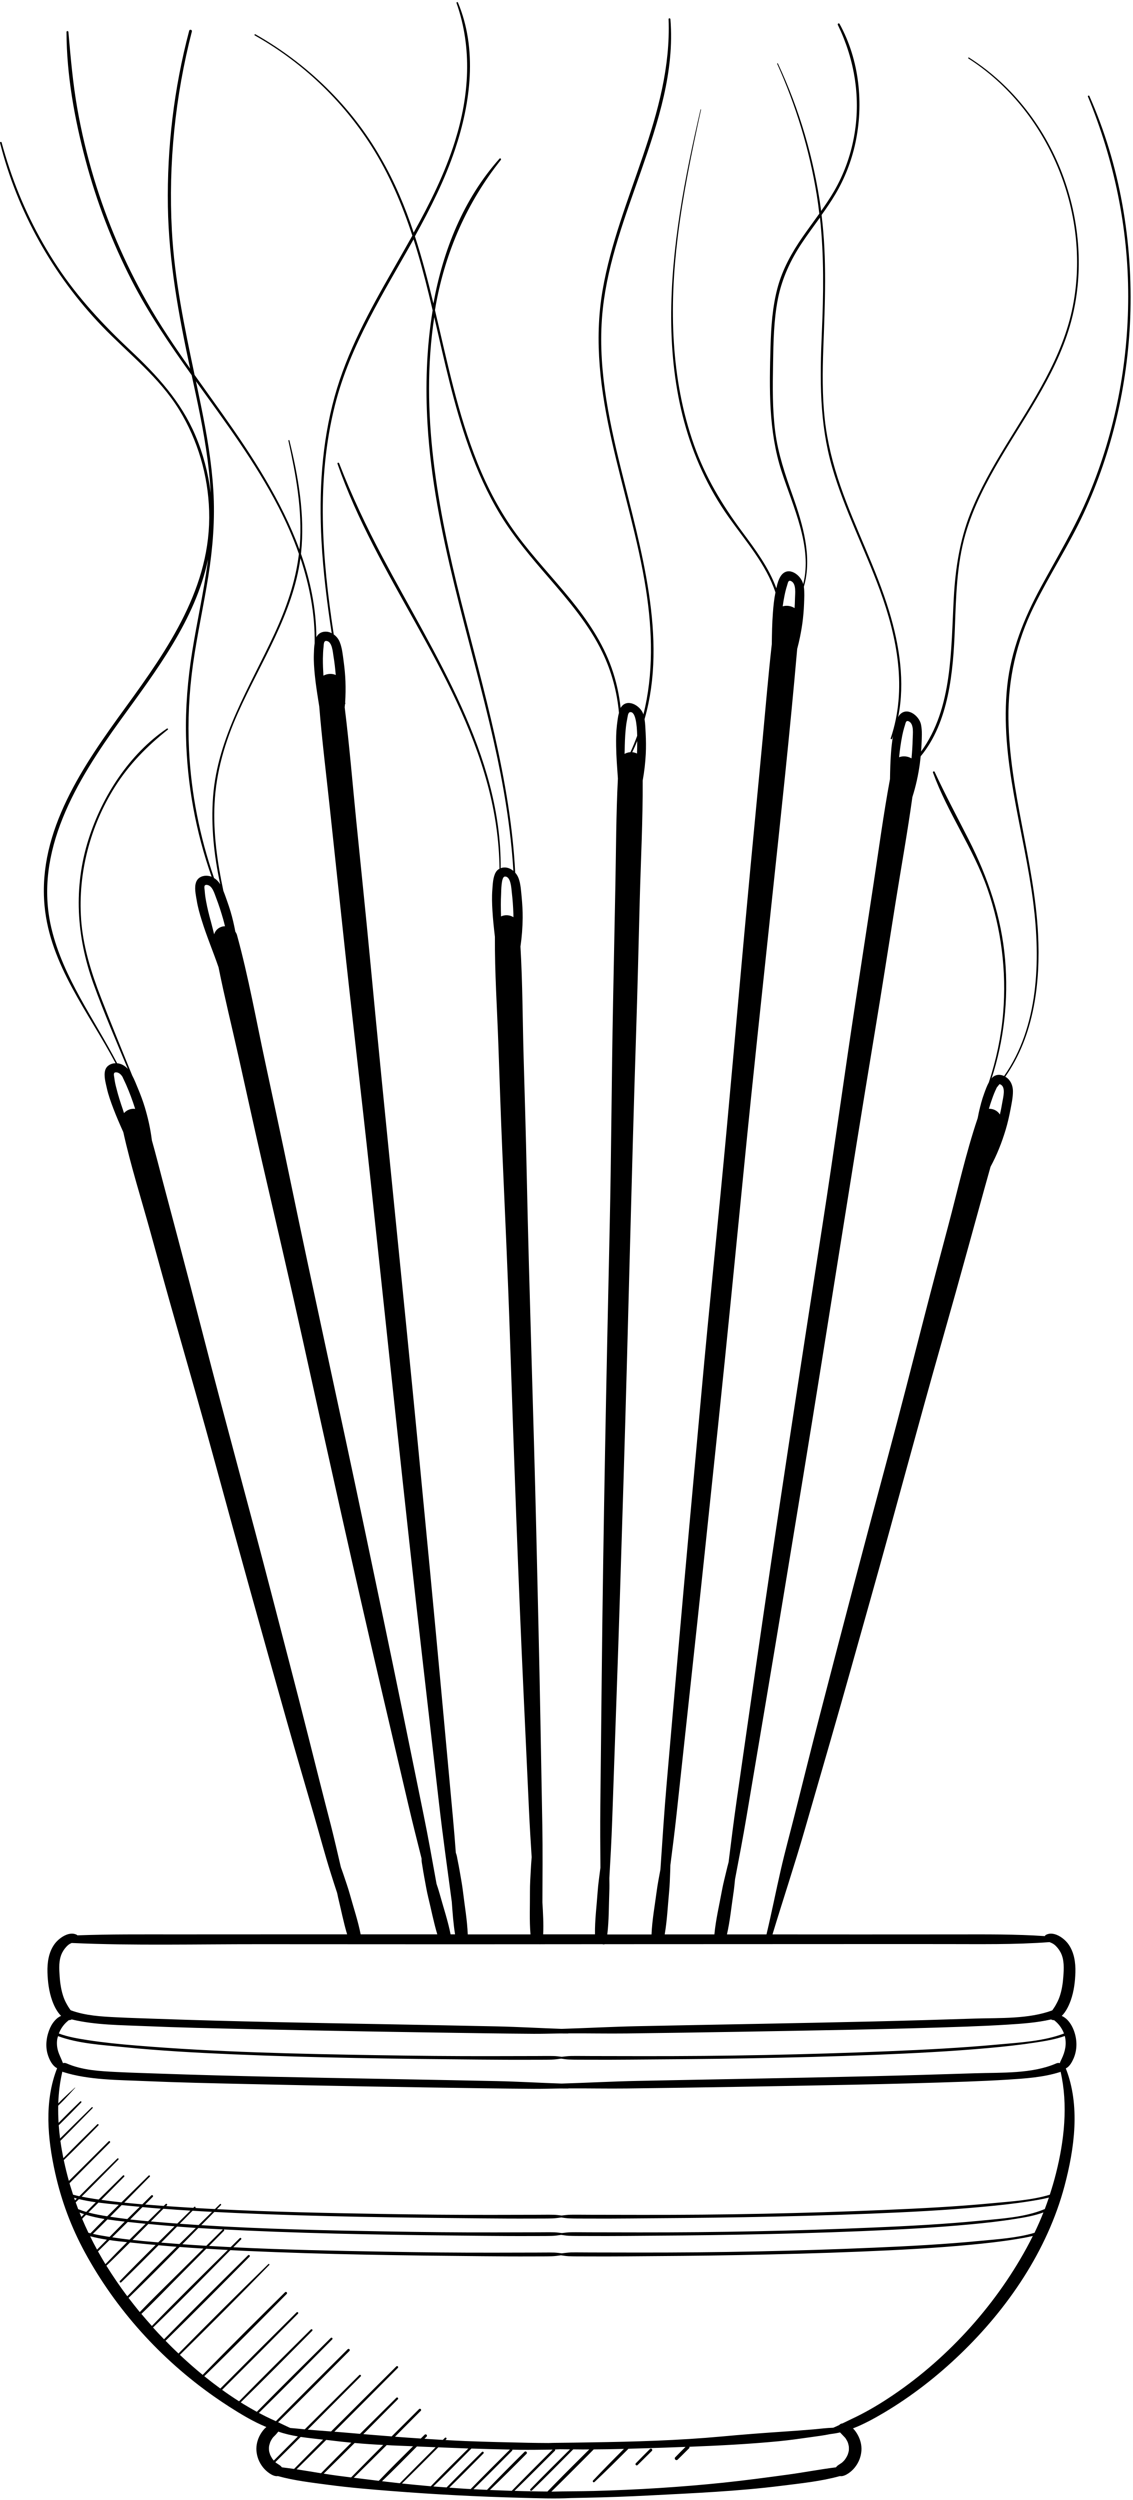 <?xml version="1.0" encoding="UTF-8"?>
<!DOCTYPE svg PUBLIC '-//W3C//DTD SVG 1.0//EN'
          'http://www.w3.org/TR/2001/REC-SVG-20010904/DTD/svg10.dtd'>
<svg height="494" preserveAspectRatio="xMidYMid meet" version="1.0" viewBox="-0.0 -0.1 224.4 494.3" width="224" xmlns="http://www.w3.org/2000/svg" xmlns:xlink="http://www.w3.org/1999/xlink" zoomAndPan="magnify"
><g id="change1_1"
  ><path d="M215.75,18.6c-0.07-0.16-0.35-0.04-0.28,0.12c5.19,12.59,7.99,25.95,7.98,39.59c-0.01,13.42-2.61,26.83-7.78,39.21 c-2.67,6.4-6.25,12.27-9.54,18.35c-3.33,6.15-5.89,12.51-6.64,19.51c-1.55,14.56,3.36,28.64,5.16,42.92 c1.46,11.53,1.05,24.57-5.78,34.3c-0.77-0.37-1.68-0.35-2.33,0.3c-0.05,0.05-0.1,0.13-0.15,0.19c2.47-7.56,3.36-15.63,2.68-23.54 c-0.72-8.41-3.39-16.23-7.2-23.72c-2.28-4.48-4.64-8.89-6.76-13.45c-0.09-0.18-0.4-0.05-0.33,0.14c2.89,7.98,7.97,14.97,10.78,23 c2.75,7.84,3.8,16.27,3.13,24.54c-0.38,4.7-1.37,9.31-2.84,13.79c-0.39,0.7-0.67,1.5-0.92,2.19c-0.46,1.23-0.78,2.51-1.07,3.79 c-0.08,0.36-0.15,0.73-0.22,1.1c-2.35,6.96-3.95,14.22-5.84,21.32c-1.58,5.94-3.16,11.88-4.69,17.83 c-2.39,9.32-4.77,18.64-7.27,27.93c-4.59,17.06-9.07,34.13-13.5,51.23c-1.67,6.46-3.28,12.95-4.91,19.42 c-0.93,3.7-1.95,7.4-2.8,11.12c-0.97,4.24-1.81,8.49-2.82,12.72c-2.61,0-5.22,0-7.83,0c0.61-2.66,0.87-5.44,1.28-8.13 c0.14-0.92,0.23-1.85,0.32-2.78c0.79-4.13,1.58-8.27,2.28-12.42c1.29-7.65,2.58-15.3,3.87-22.95c2.5-14.81,4.92-29.63,7.36-44.45 c4.79-29.19,9.29-58.42,14.13-87.6c1.42-8.56,2.76-17.14,4.12-25.71c1.12-7.02,2.39-14.05,3.37-21.1c0.68-2.12,1.15-4.29,1.46-6.49 c0.07-0.52,0.12-1.04,0.18-1.56c5.62-6.79,6.45-16.86,6.77-25.32c0.24-6.27,0.35-12.6,2.1-18.67c1.54-5.33,4.13-10.28,6.94-15.04 c5.31-8.98,11.71-17.68,14.23-27.98c2.21-9.02,1.46-18.67-1.67-27.38c-3.5-9.74-10.03-18.35-18.8-23.92 c-0.12-0.07-0.23,0.11-0.11,0.19c15.88,10.18,24.29,30.51,20.69,48.97c-1.98,10.18-7.9,18.83-13.22,27.52 c-2.67,4.37-5.23,8.83-7.11,13.6c-2.09,5.33-2.94,10.89-3.26,16.59c-0.58,10.37-0.22,21.95-6.48,30.5c0.04-0.5,0.07-0.99,0.09-1.49 c0.05-1.25,0.15-2.6-0.1-3.84c-0.36-1.79-2.87-3.72-4.34-1.81c-0.08,0.1-0.13,0.23-0.2,0.35c1.42-6.92,0.26-14.26-1.77-20.95 c-2.58-8.5-6.74-16.42-9.65-24.8c-1.49-4.3-2.61-8.72-3.11-13.25c-0.51-4.7-0.45-9.44-0.28-14.16c0.32-8.8,0.73-17.5-0.35-26.25 c0.96-1.34,1.89-2.69,2.73-4.11c1.85-3.12,3.18-6.52,3.95-10.06c1.71-7.86,0.8-16.58-3.12-23.67c-0.12-0.22-0.45-0.03-0.34,0.2 c3.38,6.96,4.62,14.7,3.17,22.34c-0.7,3.71-2.01,7.3-3.9,10.56c-0.79,1.36-1.67,2.66-2.58,3.95c-0.02-0.12-0.03-0.24-0.04-0.37 c-1.38-9.98-4.25-19.72-8.52-28.84c-0.05-0.1-0.19-0.01-0.14,0.08c3.72,8.25,6.38,16.97,7.83,25.91c0.2,1.25,0.37,2.49,0.51,3.74 c-1.11,1.55-2.24,3.08-3.33,4.64c-2.12,3.07-3.92,6.3-4.91,9.92c-1.04,3.82-1.31,7.81-1.42,11.75c-0.24,8.31-0.41,16.69,2.18,24.69 c2.27,7.01,6.17,14.95,4.29,22.34c-0.4-1.77-2.87-3.65-4.33-1.77c-0.53,0.69-0.79,1.67-0.99,2.59c-1.48-4.08-4.16-7.68-6.76-11.18 c-3.97-5.34-7.31-10.88-9.54-17.18c-4.65-13.12-4.92-27.32-3.25-41.01c1.04-8.54,2.8-16.98,4.64-25.38 c0.01-0.06-0.08-0.09-0.1-0.03c-6.14,26.46-11.24,57,5.63,80.77c3.35,4.72,7.38,9.3,9.21,14.83c0,0.01,0,0.02-0.01,0.03 c-0.27,1.31-0.4,2.66-0.5,3.99c-0.16,2.08-0.19,4.15-0.22,6.23c-0.71,6.31-1.23,12.64-1.83,18.96c-0.8,8.42-1.6,16.84-2.4,25.26 c-1.63,17.24-3.11,34.49-4.7,51.73c-1.61,17.47-3.44,34.92-5.02,52.39c-1.56,17.21-3.15,34.43-4.65,51.65 c-0.74,8.47-1.47,16.93-2.21,25.4c-0.5,5.72-0.86,11.45-1.25,17.18c0,0.03-0.01,0.05-0.02,0.08c-0.25,1.37-0.53,2.74-0.71,4.12 c-0.37,2.84-0.91,5.74-1.03,8.61c-2.92,0-5.84,0-8.76,0c0.34-2.78,0.29-5.65,0.4-8.45c0.04-0.9,0.02-1.8,0.01-2.71 c0.22-3.8,0.43-7.6,0.56-11.4c0.27-7.75,0.55-15.51,0.82-23.26c0.53-14.84,0.98-29.67,1.44-44.51c0.91-29.49,1.53-58.98,2.49-88.47 c0.28-8.66,0.48-17.32,0.71-25.98c0.21-7.86,0.62-15.75,0.58-23.62c0.32-1.74,0.52-3.49,0.61-5.25c0.07-1.36,0.05-2.73-0.02-4.1 c-0.05-0.89-0.07-1.87-0.22-2.8c4.63-16.11-0.79-33.83-4.69-49.62c-2.55-10.3-4.73-20.91-3.58-31.57 c1.03-9.47,4.48-18.45,7.6-27.38c3.36-9.61,6.64-19.67,5.79-29.99c-0.02-0.23-0.37-0.23-0.36,0c0.72,18.92-9.91,35.37-13.06,53.58 c-3.53,20.41,5.52,39.57,8.59,59.38c1.27,8.2,1.5,16.67-0.52,24.67c-0.01-0.04-0.02-0.09-0.04-0.13c-0.62-1.7-3.3-3.2-4.47-1.16 c-0.29-2.7-0.88-5.36-1.79-7.93c-1.78-5.03-4.78-9.44-8.13-13.56c-3.53-4.34-7.41-8.39-10.72-12.9c-3.19-4.35-5.71-9.13-7.72-14.13 c-3.9-9.7-5.99-20.02-8.41-30.22c0.07-0.38,0.12-0.77,0.19-1.15c1.94-10.53,6.18-20.19,12.85-28.58c0.14-0.18-0.1-0.44-0.26-0.26 c-7.17,8.06-11.17,18.13-13.09,28.67c-1.08-4.49-2.24-8.94-3.66-13.3c3.07-5.54,5.93-11.18,7.95-17.21 c3.1-9.24,4.46-19.85,0.56-29.08c-0.07-0.15-0.33-0.04-0.27,0.12c3.16,8.99,2.51,18.36-0.31,27.36 c-1.99,6.36-4.96,12.28-8.18,18.08c-1.7-5.11-3.79-10.08-6.54-14.81C69.55,20.64,60.83,12.2,50.59,6.4 c-0.14-0.08-0.27,0.14-0.13,0.22c9.35,5.25,17.32,12.81,23.08,21.85c3.54,5.55,6.09,11.57,8.13,17.78 c-1.28,2.29-2.58,4.56-3.88,6.83c-4.58,7.99-9.05,16.12-11.52,25.05c-2.56,9.25-3.11,18.92-2.6,28.47 c0.33,6.15,1.09,12.26,2.03,18.35c-0.17-0.08-0.33-0.17-0.51-0.22c-0.93-0.26-1.99,0.01-2.47,0.9c-0.03,0.05-0.04,0.11-0.06,0.16 c-0.04-5.73-1.18-11.25-3.05-16.56c0.01-0.05,0.02-0.1,0.02-0.16c0.79-7.46-0.53-15.05-2.31-22.28c-0.03-0.13-0.23-0.08-0.2,0.06 c1.51,6.83,2.79,13.78,2.26,20.8c-0.02,0.24-0.05,0.48-0.08,0.72C55.75,98.73,49.88,89.76,44,81.47c-1.81-2.56-3.65-5.09-5.46-7.65 c-2-9.46-3.98-18.87-4.5-28.59c-0.71-13.25,0.66-26.54,3.96-39.39c0.09-0.35-0.44-0.49-0.53-0.15c-3,11.34-4.41,23.08-4.22,34.8 c0.18,10.92,2.14,21.48,4.41,32.09c-3.05-4.32-6.01-8.7-8.63-13.31C24.68,51.61,21.19,43.45,18.63,35 c-1.39-4.59-2.5-9.26-3.33-13.98c-0.88-5-1.31-10.03-1.75-15.08c-0.02-0.24-0.38-0.25-0.38,0c0.02,8.51,1.59,17.19,3.78,25.4 c2.19,8.22,5.25,16.21,9.13,23.78c3.39,6.61,7.57,12.72,11.88,18.75c0.09,0.43,0.18,0.87,0.28,1.3c1.28,5.87,2.51,11.77,3.15,17.76 c0.15,1.41,0.26,2.82,0.33,4.22c-0.48-3.91-1.49-7.76-3.04-11.39c-2.85-6.69-7.54-11.81-12.78-16.73 c-5.44-5.1-10.44-10.45-14.57-16.69c-3.97-6-7.16-12.53-9.44-19.35c-0.57-1.71-1.1-3.44-1.57-5.18c-0.05-0.2-0.36-0.11-0.31,0.08 c3.42,13.57,10.48,26.17,20.17,36.26c5.24,5.45,11.33,10.08,15.33,16.61c3.67,5.99,5.69,12.94,5.91,19.95 c0.48,15-8.1,27.3-16.54,38.9c-8.27,11.37-17.44,24.45-16.06,39.27c1.09,11.75,8.71,21.05,14.07,31.18 c-0.9,0.02-1.79,0.47-2.06,1.4c-0.31,1.09,0.09,2.47,0.33,3.55c0.31,1.39,0.8,2.73,1.3,4.05c0.6,1.57,1.27,3.11,1.96,4.64 c1.48,6.68,3.57,13.26,5.39,19.85c1.63,5.92,3.26,11.85,4.95,17.76c2.64,9.25,5.29,18.5,7.82,27.78 c4.64,17.04,9.38,34.05,14.18,51.04c1.81,6.43,3.7,12.83,5.56,19.25c1.06,3.67,2.04,7.37,3.19,11.01c0.41,1.32,0.84,2.63,1.27,3.94 c0.06,0.29,0.11,0.57,0.18,0.86c0.59,2.41,1.07,4.91,1.79,7.3c-4.2,0-8.39,0-12.59,0c-7.16,0-14.33,0.01-21.49,0.01 c-6.45,0-12.9-0.05-19.35,0.19c-0.04-0.04-0.06-0.08-0.11-0.11c-1.5-0.79-3.49,0.61-4.36,1.77c-1.21,1.61-1.51,3.71-1.45,5.68 c0.05,1.81,0.29,3.7,0.88,5.42c0.34,1,0.93,2.31,1.81,3.17c0,0,0,0,0,0.01c-0.32,0.15-0.63,0.34-0.9,0.59 c-0.54,0.5-0.97,1.12-1.27,1.79c-0.73,1.64-1,3.58-0.45,5.32c0.27,0.85,0.71,1.8,1.41,2.38c0.13,0.11,0.27,0.2,0.43,0.28 c-2.59,6.59-1.89,14-0.37,20.79c1.23,5.51,3.17,10.68,5.86,15.64c6.15,11.32,15.04,21.15,25.58,28.54c0,0,0,0,0,0 c1,0.7,2.02,1.39,3.05,2.05c2.32,1.48,4.75,2.95,7.32,4c-0.46,0.39-0.84,0.88-1.15,1.4c-0.58,0.98-0.9,2.17-0.81,3.31 c0.1,1.23,0.55,2.34,1.32,3.3c0.35,0.43,0.76,0.81,1.22,1.13c0.46,0.32,1.13,0.68,1.71,0.57c3.23,0.9,6.69,1.29,9.98,1.73 c4.14,0.55,8.27,0.9,12.42,1.22c8.6,0.68,17.22,1.13,25.84,1.35c3.24,0.08,6.53,0.22,9.79,0.05c0.95-0.02,1.9-0.04,2.85-0.06 c4.26-0.08,8.52-0.24,12.78-0.46c8.7-0.45,17.43-0.82,26.08-1.91c3.81-0.48,7.84-0.88,11.57-1.92c0.56,0.11,1.22-0.23,1.67-0.53 c0.48-0.32,0.91-0.71,1.27-1.16c0.77-0.96,1.22-2.07,1.32-3.3c0.09-1.14-0.23-2.33-0.81-3.31c-0.24-0.41-0.53-0.81-0.86-1.14 c2.14-0.82,4.18-1.95,6.18-3.13c5.43-3.23,10.48-7.16,15.03-11.53c9.46-9.07,17.3-20.58,20.69-33.33 c1.98-7.47,3.14-15.91,0.25-23.27c0.74-0.33,1.23-1.26,1.53-1.94c0.75-1.71,0.74-3.65,0.12-5.4c-0.3-0.84-0.71-1.6-1.33-2.25 c-0.33-0.35-0.71-0.6-1.12-0.8c0.88-0.85,1.47-2.18,1.82-3.18c0.59-1.72,0.83-3.61,0.88-5.42c0.06-1.96-0.25-4.07-1.45-5.68 c-0.87-1.17-2.86-2.56-4.36-1.77c-0.12,0.06-0.2,0.16-0.25,0.26c-5.77-0.39-11.55-0.35-17.33-0.34c-6.41,0-12.83,0-19.24,0.01 c-5.79,0-11.57,0-17.36-0.01c2.1-6.94,4.39-13.8,6.4-20.77c1.71-5.9,3.41-11.81,5.12-17.71c2.67-9.24,5.25-18.51,7.86-27.77 c4.8-17,9.31-34.07,14.15-51.05c1.83-6.42,3.63-12.85,5.4-19.29c1.02-3.68,2.03-7.37,3.05-11.05c0.4-1.44,0.81-2.88,1.21-4.32 c1.26-2.32,2.23-4.79,2.99-7.32c0.38-1.27,0.68-2.57,0.93-3.87c0.23-1.22,0.52-2.53,0.51-3.77c-0.01-1.08-0.43-2.12-1.34-2.74 c-0.06-0.04-0.12-0.07-0.18-0.11c5.69-8.09,7.01-18.55,6.49-28.34c-0.75-14.33-5.69-28.13-5.86-42.53 c-0.1-7.83,1.58-15.18,5.03-22.2c3.08-6.27,6.94-12.12,9.88-18.46c5.61-12.1,8.69-25.35,9.21-38.67 C224.41,47.59,221.84,32.28,215.75,18.6z M178.68,145.3c0.14-0.71,0.32-1.42,0.54-2.11c0.15-0.45,0.19-1.07,0.77-0.8 c1.1,0.52,0.78,2.56,0.77,3.53c-0.02,1.27-0.11,2.54-0.23,3.81c-0.71-0.44-1.67-0.54-2.46-0.23c0-0.02,0-0.04,0.01-0.05 C178.22,148.05,178.41,146.67,178.68,145.3z M155.37,117.54c0.14-0.71,0.32-1.42,0.54-2.11c0.15-0.45,0.19-1.07,0.77-0.8 c1.1,0.52,0.78,2.56,0.77,3.53c-0.01,0.61-0.04,1.22-0.08,1.82c-0.68-0.45-1.6-0.58-2.35-0.35 C155.11,118.94,155.23,118.24,155.37,117.54z M136.73,333.5c1.87-17.16,3.67-34.33,5.47-51.5c1.82-17.37,3.52-34.76,5.24-52.15 c1.71-17.3,3.59-34.59,5.42-51.88c1.77-16.62,3.58-33.27,5.03-49.92c0.44-1.63,0.77-3.28,1.01-4.95c0.18-1.32,0.3-2.65,0.35-3.99 c0.04-1.09,0.11-2.26-0.04-3.36c1.71-5.87-0.2-12.34-2.21-18.01c-1.47-4.16-2.89-8.28-3.46-12.68c-0.57-4.45-0.51-8.95-0.43-13.43 c0.07-4.29,0.13-8.63,0.96-12.86c0.81-4.06,2.5-7.7,4.79-11.12c1.13-1.69,2.35-3.33,3.54-4.98c0.82,7.59,0.71,15.17,0.37,22.83 c-0.4,8.98-0.49,17.89,2.04,26.59c2.43,8.38,6.46,16.16,9.46,24.33c3.44,9.39,5.43,19.61,2.14,29.33 c-0.06,0.18,0.21,0.25,0.28,0.08c0.06-0.16,0.11-0.33,0.17-0.49c-0.19,1.09-0.31,2.2-0.39,3.31c-0.13,1.72-0.17,3.44-0.2,5.16 c-1.29,6.94-2.22,13.96-3.29,20.94c-1.17,7.68-2.35,15.37-3.52,23.05c-2.25,14.73-4.26,29.49-6.55,44.21 c-4.54,29.26-9.03,58.52-13.25,87.83c-1.24,8.6-2.47,17.2-3.71,25.8c-0.6,4.19-1.13,8.39-1.65,12.59c-0.14,0.52-0.28,1.04-0.4,1.57 c-0.32,1.36-0.68,2.71-0.93,4.09c-0.52,2.84-1.21,5.73-1.48,8.61c-3.12,0-6.24,0-9.36,0c-0.16,0-0.32,0-0.48,0 c0.47-2.72,0.6-5.54,0.86-8.29c0.14-1.39,0.17-2.79,0.23-4.19c0.02-0.4,0.02-0.81,0.03-1.21c0.43-3.34,0.86-6.69,1.22-10.04 C134.9,350.35,135.82,341.92,136.73,333.5z M126.19,147.86c0,0.3-0.02,0.61-0.03,0.91c-0.29-0.15-0.61-0.24-0.94-0.27 c0.36-0.73,0.69-1.48,0.99-2.22C126.21,147.04,126.19,147.64,126.19,147.86z M123.91,144.12c0.07-0.75,0.16-1.49,0.32-2.23 c0.08-0.38,0.13-1.22,0.52-1.31c1.12-0.26,1.4,2.46,1.45,4.67c-0.4,1.09-0.84,2.18-1.34,3.25c-0.41,0.02-0.81,0.13-1.16,0.34 c0.01-0.2,0.02-0.41,0.02-0.61C123.74,146.86,123.78,145.49,123.91,144.12z M92.83,88.04c1.68,4.71,3.73,9.31,6.34,13.59 c2.72,4.44,6.1,8.39,9.5,12.32c3.98,4.61,8,9.3,10.66,14.83c1.81,3.76,2.89,7.82,3.26,11.94c-0.23,0.81-0.31,1.7-0.41,2.47 c-0.16,1.36-0.17,2.73-0.15,4.09c0.03,2.15,0.2,4.29,0.35,6.43c-0.36,7.03-0.36,14.09-0.5,21.12c-0.15,7.75-0.31,15.51-0.46,23.26 c-0.29,14.84-0.34,29.68-0.67,44.51c-0.65,29.49-1.26,58.97-1.57,88.47c-0.09,8.66-0.19,17.32-0.28,25.98 c-0.04,4.09-0.02,8.18,0.02,12.27c-0.02,0.12-0.04,0.23-0.05,0.35c-0.18,1.45-0.4,2.91-0.5,4.37c-0.19,2.79-0.57,5.65-0.53,8.45 c-3.42,0-6.84,0-10.26,0c0.1-2.09-0.03-4.22-0.15-6.33c0.02-5.12,0.07-10.25-0.02-15.37c-0.13-6.97-0.25-13.93-0.38-20.9 c-0.22-12.28-0.53-24.56-0.81-36.85c-0.55-23.7-1.4-47.39-1.9-71.09c-0.16-7.69-0.39-15.37-0.61-23.06 c-0.21-7.29-0.2-14.63-0.63-21.92c0.28-1.88,0.42-3.79,0.44-5.69c0.01-1.37-0.07-2.73-0.2-4.09c-0.12-1.21-0.18-2.56-0.6-3.71 c-0.16-0.43-0.39-0.81-0.68-1.14c-0.92-18.22-6.28-36.11-10.73-53.71c-4.62-18.29-8.17-37.39-5.3-56.24 C88.01,71.01,89.85,79.69,92.83,88.04z M99.23,181.01c0-0.06,0-0.12,0-0.18c-0.04-1.43-0.06-2.85,0.02-4.28 c0.03-0.61,0.01-3.35,0.71-3.43c1.22-0.14,1.32,2.39,1.4,3.08c0.17,1.41,0.27,2.84,0.32,4.26c0.01,0.23,0,0.46,0.01,0.7 C100.95,180.69,99.99,180.64,99.23,181.01z M66.34,79.81c3.01-11.93,9.64-22.21,15.57-32.82c1.15,3.58,2.13,7.23,3.02,10.88 c0.26,1.06,0.51,2.11,0.76,3.17c-1.23,7.46-1.45,15.12-1.02,22.45c1.27,21.59,8.45,42.09,13.16,63.05 c1.89,8.39,3.33,16.9,3.85,25.46c-0.29-0.24-0.62-0.45-1-0.57c-0.51-0.16-1.05-0.15-1.52,0.03c0.2-22.46-13.23-42.41-23.39-61.56 c-3.21-6.05-6.13-12.2-8.6-18.59c-0.08-0.2-0.4-0.12-0.33,0.09c7.71,22.19,23.59,40.66,29.74,63.53 c1.46,5.43,2.29,11.01,2.35,16.63c-0.3,0.16-0.56,0.39-0.74,0.71c-0.56,0.97-0.6,2.39-0.68,3.48c-0.11,1.36-0.06,2.73,0.02,4.1 c0.1,1.74,0.29,3.46,0.49,5.19c-0.04,7.06,0.43,14.14,0.68,21.19c0.25,6.96,0.47,13.93,0.77,20.9c0.53,12.28,1.11,24.56,1.52,36.85 c0.8,23.7,1.61,47.4,2.72,71.09c0.36,7.69,0.72,15.37,1.07,23.06c0.14,3.03,0.33,6.06,0.52,9.08c-0.01,0.18-0.02,0.35-0.04,0.53 c-0.05,0.65-0.1,1.29-0.13,1.94c-0.07,1.45-0.18,2.92-0.17,4.37c0.02,2.79-0.13,5.66,0.11,8.45c-4.14,0-8.29,0-12.43,0 c-0.1-2.81-0.61-5.65-0.94-8.44c-0.16-1.38-0.43-2.75-0.66-4.12c-0.12-0.69-0.25-1.37-0.39-2.05c-0.1-0.5-0.16-1.05-0.37-1.53 c-0.17-2.27-0.35-4.54-0.56-6.81c-0.75-8.12-1.49-16.24-2.24-24.36c-1.49-16.24-3.06-32.48-4.62-48.72 c-3.11-32.32-6.51-64.61-9.56-96.94c-0.86-9.12-1.82-18.23-2.73-27.34c-0.75-7.52-1.37-15.07-2.3-22.58 c0.02-0.2,0.04-0.41,0.06-0.61c0.04-0.03,0.08-0.08,0.07-0.15c-0.01-0.07-0.02-0.13-0.04-0.2c0.09-1.39,0.11-2.78,0.06-4.16 c-0.05-1.34-0.18-2.67-0.36-3.99c-0.17-1.24-0.29-2.58-0.75-3.75c-0.25-0.64-0.67-1.18-1.21-1.56 C63.78,110.09,62.59,94.68,66.34,79.81z M64.08,127.68c0.05-0.42,0-1.23,0.52-1.21c1.2,0.05,1.31,2.23,1.45,3.04 c0.21,1.23,0.34,2.47,0.45,3.71c-0.74-0.34-1.7-0.28-2.44,0.13c-0.07-1.13-0.12-2.27-0.11-3.4 C63.97,129.19,63.99,128.43,64.08,127.68z M62.32,126.94c-0.12,0.74-0.14,1.53-0.16,2.19c-0.05,1.37,0.06,2.74,0.19,4.1 c0.21,2.08,0.55,4.14,0.88,6.21c0.55,6.77,1.39,13.51,2.11,20.26c0.87,8.12,1.73,16.24,2.6,24.36c1.71,16.08,3.62,32.14,5.35,48.22 c3.48,32.32,6.8,64.65,10.52,96.94c1.05,9.11,2.1,18.23,3.14,27.34c0.75,6.51,1.66,13.01,2.53,19.5c0.16,2.15,0.3,4.31,0.65,6.43 c-0.3,0-0.59,0-0.89,0c-0.52-2.67-1.42-5.32-2.14-7.94c-0.19-0.69-0.41-1.37-0.64-2.05c-0.83-4.61-1.65-9.22-2.59-13.81 c-1.39-6.83-2.79-13.67-4.18-20.5c-2.46-12.05-5-24.08-7.52-36.11c-4.86-23.21-10.02-46.36-14.83-69.58 c-1.56-7.53-3.19-15.05-4.8-22.58c-1.81-8.4-3.32-16.93-5.6-25.22c-0.07-0.25-0.19-0.47-0.33-0.68c-0.13-0.69-0.27-1.37-0.43-2.04 c-0.31-1.32-0.7-2.62-1.16-3.9c-0.25-0.7-0.49-1.43-0.78-2.13c-1.2-5.67-2.03-11.39-1.75-17.22c0.3-6.33,2.07-12.28,4.65-18.03 c4.48-10.03,10.87-19.52,12.36-30.6C61.32,115.52,62.4,121.18,62.32,126.94z M42.41,184.55c-0.2-0.82-0.4-1.63-0.62-2.44 c-0.38-1.37-0.73-2.75-0.98-4.15c-0.13-0.69-0.22-1.38-0.27-2.07c-0.03-0.49-0.26-1.19,0.43-1.13c1.11,0.11,1.52,1.77,1.85,2.61 c0.53,1.37,0.97,2.77,1.38,4.18c0.13,0.47,0.25,0.93,0.36,1.4c-0.19,0-0.37,0.02-0.56,0.07C43.15,183.26,42.63,183.84,42.41,184.55 z M39.85,80.1c-0.34-1.68-0.69-3.35-1.04-5.03c5.8,8.07,11.77,16.02,16.34,24.87c1.55,3.01,2.93,6.13,4.05,9.32 c-0.66,5.53-2.51,10.77-4.85,15.83c-4.85,10.49-11.25,20.39-12.15,32.21c-0.44,5.79,0.19,11.67,1.42,17.36 c-0.01-0.01-0.01-0.02-0.02-0.03c-0.31-0.52-0.72-0.93-1.21-1.23c-2.82-8.16-4.53-16.69-4.95-25.34c-0.28-5.7,0-11.42,0.8-17.07 c0.82-5.78,2.09-11.49,3.01-17.25c0.9-5.67,1.36-11.36,1-17.09C41.91,91.08,40.96,85.56,39.85,80.1z M22.64,212.95 c-0.07-0.52-0.29-1.13,0.42-1.08c0.5,0.04,0.88,0.4,1.18,0.85c0.25,0.53,0.5,1.06,0.74,1.59c0.68,1.56,1.28,3.16,1.79,4.79 c-0.82-0.11-1.67,0.21-2.21,0.84c-0.08-0.25-0.16-0.5-0.24-0.75c-0.48-1.39-0.93-2.8-1.28-4.23 C22.86,214.31,22.72,213.63,22.64,212.95z M61.02,343.15c-2.35-9.33-4.81-18.63-7.22-27.95c-4.43-17.1-9.15-34.11-13.54-51.22 c-1.66-6.47-3.35-12.93-5.06-19.38c-0.98-3.69-1.96-7.39-2.94-11.08c-0.72-2.73-1.41-5.48-2.18-8.2c-0.27-2.2-0.75-4.38-1.39-6.51 c-0.38-1.26-0.84-2.49-1.35-3.71c-0.36-0.86-0.71-1.78-1.16-2.62c-2.08-5.13-4.19-10.25-6.19-15.41 c-1.94-5.01-3.56-10.15-3.93-15.54c-0.63-9.12,1.81-18.42,6.68-26.14c2.81-4.46,6.38-8.09,10.49-11.35 c0.13-0.1-0.04-0.32-0.17-0.22c-7.48,5.08-12.81,13.39-15.52,21.9c-3.02,9.49-2.4,19.26,0.95,28.57c2.06,5.71,4.48,11.3,6.83,16.91 c-0.55-0.62-1.26-1.05-2.12-1.13c-4.57-8.8-10.66-16.92-13-26.65c-3.66-15.25,5.06-29.39,13.64-41.24 c7.09-9.8,14.85-19.89,17.36-31.85c-0.03,0.23-0.05,0.45-0.08,0.68c-0.8,5.86-2.1,11.64-3.04,17.48c-0.9,5.59-1.37,11.23-1.24,16.9 c0.21,9.45,1.92,18.86,5.07,27.76c-0.22-0.09-0.46-0.15-0.71-0.18c-0.96-0.12-1.97,0.25-2.34,1.2c-0.43,1.08-0.08,2.56,0.1,3.66 c0.22,1.35,0.59,2.67,1,3.97c0.96,3.11,2.23,6.1,3.29,9.18c0,0.01,0.01,0.02,0.02,0.03c1.18,5.9,2.64,11.76,3.95,17.63 c1.52,6.8,3,13.61,4.56,20.4c2.76,11.97,5.56,23.93,8.21,35.92c5.1,23.15,10.22,46.29,15.62,69.37c1.75,7.48,3.5,14.97,5.25,22.45 c0.84,3.59,1.74,7.15,2.64,10.72c-0.04,0.47,0.07,0.96,0.15,1.43c0.12,0.74,0.23,1.47,0.37,2.2c0.26,1.36,0.47,2.72,0.8,4.06 c0.59,2.41,1.07,4.91,1.79,7.3c-5.06,0-10.12,0-15.18,0c-0.52-2.67-1.42-5.32-2.14-7.93c-0.37-1.33-0.84-2.63-1.27-3.93 c-0.16-0.48-0.34-0.96-0.51-1.44c-0.63-2.72-1.26-5.44-1.94-8.15C64.02,355.07,62.52,349.11,61.02,343.15z M95.83,402.07 c3.29,0.05,6.58,0.08,9.88,0.11c1.5,0.01,3-0.04,4.51-0.06c0.22-0.01,0.44,0,0.66-0.01c0.52,0,1.04,0,1.56,0.01 c0.07,0,0.13-0.01,0.18-0.03c3.83-0.02,7.68,0.07,11.51,0.02c7.4-0.1,14.79-0.2,22.18-0.33c15.06-0.27,30.13-0.49,45.18-1.03 c2.69-0.1,5.39-0.22,8.08-0.39c2.85-0.18,5.81-0.38,8.61-1.03c0.17,0.11,0.38,0.16,0.58,0.14c0.9,0.69,1.58,1.6,1.97,2.65 c-4.05,1.54-8.76,1.78-13.01,2.17c-7.24,0.67-14.51,1.04-21.78,1.34c-16.2,0.67-32.43,0.99-48.65,0.97 c-3.39,0-6.79-0.02-10.18-0.02c-1.32,0-2.65-0.03-3.97-0.01c-0.64,0.01-1.26,0.09-1.89,0.16c-0.51-0.06-1.03-0.14-1.55-0.15 c-1.14-0.03-2.28,0-3.42,0c-2.94,0.01-5.89,0.01-8.83,0.02c-7.55,0.02-15.1-0.07-22.65-0.19c-15.98-0.26-31.98-0.6-47.92-1.92 c-3.17-0.26-6.34-0.57-9.48-1.06c-1.92-0.3-3.91-0.62-5.74-1.31c0.39-1.05,1.07-1.95,1.98-2.65c0.19,0.01,0.39-0.04,0.56-0.14 c4.68,1.14,9.87,1.12,14.61,1.33c6.73,0.29,13.46,0.43,20.19,0.58C64.61,401.59,80.22,401.85,95.83,402.07z M95.21,401.68 c0.01,0,0.01-0.02,0-0.02C95.22,401.66,95.22,401.68,95.21,401.68z M11.35,403.17c0.03-0.18,0.1-0.35,0.15-0.53 c3.98,1.47,8.58,1.73,12.75,2.15c7.29,0.74,14.6,1.14,21.92,1.45c16.22,0.7,32.46,0.89,48.69,1.04c3.47,0.03,6.95,0.06,10.42,0.04 c1.32-0.01,2.65,0.01,3.97-0.03c0.64-0.02,1.27-0.11,1.89-0.2c0.51,0.08,1.02,0.16,1.55,0.18c1.17,0.05,2.34,0.03,3.51,0.04 c2.91,0.02,5.83,0.01,8.74-0.02c7.65-0.06,15.3-0.12,22.94-0.25c8.49-0.15,16.99-0.36,25.48-0.7c7.46-0.3,14.93-0.67,22.37-1.34 c3.14-0.28,6.28-0.62,9.39-1.1c1.93-0.3,3.92-0.62,5.77-1.29c0.41,1.6,0.07,3.09-0.63,4.56c-0.12,0.25-0.27,0.53-0.35,0.82 c0,0,0,0,0,0c-0.2-0.06-0.43-0.07-0.69,0.04c-4.81,2.11-10.95,1.79-16.13,1.96c-6.75,0.22-13.5,0.42-20.26,0.58 c-15.5,0.36-31.01,0.61-46.51,0.93c-5.03,0.1-10.07,0.38-15.1,0.53c-4.27-0.14-8.56-0.4-12.84-0.49 c-7.34-0.15-14.67-0.3-22.01-0.43c-15.02-0.27-30.04-0.53-45.05-1.06c-2.74-0.1-5.48-0.17-8.22-0.31 c-3.36-0.17-6.81-0.34-9.93-1.71c-0.26-0.11-0.49-0.11-0.69-0.04c-0.01-0.01-0.02-0.02-0.03-0.03c-0.01-0.03-0.01-0.07-0.03-0.1 c-0.31-0.83-0.73-1.56-0.96-2.42C11.27,404.72,11.21,403.93,11.35,403.17z M23.53,436.02c-0.77,0.76-1.53,1.52-2.3,2.28 c-1.24-0.2-2.5-0.42-3.72-0.75c0.66-0.66,1.34-1.3,1.99-1.96C20.85,435.76,22.2,435.9,23.53,436.02z M41.99,437.42 c-0.88,0.87-1.76,1.74-2.65,2.61c-1.25-0.08-2.5-0.16-3.74-0.25c0.85-0.86,1.7-1.72,2.54-2.58 C39.42,437.28,40.7,437.36,41.99,437.42z M111.17,438.53c0.52,0.08,1.03,0.16,1.56,0.18c1.12,0.05,2.24,0.03,3.36,0.04 c2.92,0.02,5.84,0.01,8.76-0.02c7.49-0.06,14.98-0.12,22.47-0.25c8.36-0.15,16.74-0.36,25.09-0.7c7.43-0.3,14.87-0.67,22.28-1.36 c3.07-0.28,6.15-0.61,9.2-1.09c1.28-0.2,2.58-0.42,3.85-0.74c-0.26,0.77-0.53,1.54-0.82,2.3c-0.03,0-0.06,0-0.1,0.02 c-3.89,1.61-8.53,1.85-12.66,2.26c-6.99,0.68-14.02,1.05-21.04,1.35c-15.47,0.67-30.97,0.98-46.45,0.97 c-3.26,0-6.52-0.02-9.77-0.02c-1.27,0-2.54-0.03-3.81-0.01c-0.62,0.01-1.21,0.09-1.81,0.16c-0.49-0.06-0.98-0.13-1.48-0.15 c-1.12-0.03-2.23,0-3.35,0c-2.78,0.01-5.56,0.01-8.33,0.02c-7.3,0.02-14.59-0.07-21.89-0.2c-12.12-0.21-24.26-0.47-36.36-1.23 c0.86-0.87,1.72-1.75,2.58-2.62c1.53,0.08,3.05,0.15,4.58,0.22c16.06,0.71,32.14,0.9,48.21,1.05c3.4,0.03,6.81,0.06,10.21,0.04 c1.32-0.01,2.64,0.01,3.96-0.03C109.98,438.7,110.57,438.61,111.17,438.53z M111.25,445.63c-0.49-0.06-0.98-0.13-1.48-0.15 c-1.12-0.03-2.23,0-3.35,0c-2.78,0.01-5.56,0.01-8.33,0.02c-7.3,0.02-14.59-0.07-21.89-0.2c-9.99-0.17-20-0.38-29.98-0.87 c0.51-0.52,1.02-1.04,1.53-1.55c0.16-0.17-0.09-0.42-0.26-0.26c-0.6,0.59-1.2,1.19-1.8,1.78c-1.43-0.07-2.86-0.15-4.29-0.23 c0.99-1,1.97-1.99,2.96-2.99c0.1-0.1,0.04-0.22-0.05-0.28c1.47,0.08,2.95,0.15,4.42,0.22c15.62,0.71,31.27,0.9,46.9,1.05 c3.3,0.03,6.6,0.06,9.89,0.04c1.27-0.01,2.54,0.01,3.81-0.03c0.62-0.02,1.22-0.11,1.82-0.2c0.49,0.07,0.97,0.15,1.48,0.18 c1.11,0.05,2.23,0.03,3.35,0.04c2.78,0.02,5.56,0.01,8.33-0.01c7.3-0.06,14.59-0.11,21.89-0.25c8.16-0.15,16.33-0.36,24.48-0.7 c7.21-0.3,14.43-0.67,21.61-1.35c2.98-0.28,5.96-0.61,8.91-1.09c1.83-0.29,3.72-0.62,5.46-1.27c-0.54,1.37-1.13,2.71-1.77,4.04 c-3.44,1.02-7.27,1.26-10.74,1.59c-6.99,0.68-14.02,1.05-21.04,1.35c-15.47,0.67-30.97,0.98-46.45,0.97 c-3.26,0-6.52-0.02-9.77-0.02c-1.27,0-2.54-0.03-3.81-0.01C112.44,445.48,111.85,445.56,111.25,445.63z M28,457.62 c2.71-2.58,5.3-5.3,7.94-7.95c1.64-1.65,3.27-3.3,4.91-4.95c1.42,0.08,2.84,0.17,4.27,0.24c-5.05,4.98-10.11,9.95-15.04,15.05 C29.37,459.23,28.68,458.43,28,457.62z M25.46,454.45c3.42-3.31,6.78-6.69,10.12-10.08c1.57,0.12,3.14,0.23,4.71,0.32 c-1.56,1.55-3.13,3.1-4.69,4.65c-2.64,2.63-5.34,5.22-7.92,7.92C26.93,456.34,26.19,455.4,25.46,454.45z M21.07,448.08 c1.58-1.51,3.13-3.05,4.68-4.6c0.7,0.07,1.39,0.14,2.07,0.21c1,0.11,2,0.19,3,0.28c-2.38,2.35-4.74,4.72-7.07,7.12 c-0.17,0.18,0.09,0.45,0.27,0.27c2.49-2.41,4.94-4.87,7.38-7.33c1.19,0.11,2.38,0.21,3.57,0.3c-3.29,3.24-6.55,6.49-9.76,9.8 C23.74,452.17,22.36,450.15,21.07,448.08z M19.41,445.25c0.76-0.74,1.52-1.49,2.27-2.24c1.16,0.17,2.33,0.3,3.48,0.41 c-1.44,1.44-2.87,2.89-4.28,4.36C20.38,446.94,19.88,446.1,19.41,445.25z M17.87,442.3c0.02-0.01,0.03-0.03,0.05-0.04 c1.06,0.28,2.15,0.5,3.25,0.67c-0.65,0.66-1.3,1.31-1.95,1.97C18.75,444.04,18.3,443.18,17.87,442.3z M15.76,437.56 c0.29,0.11,0.59,0.22,0.89,0.31c-0.18,0.18-0.36,0.36-0.54,0.55C15.99,438.14,15.87,437.85,15.76,437.56z M17.05,438.01 c1.18,0.36,2.41,0.62,3.65,0.83c-0.94,0.94-1.87,1.88-2.79,2.83c-0.13-0.03-0.26-0.07-0.39-0.1c-0.44-0.91-0.86-1.83-1.25-2.77 C16.52,438.53,16.78,438.27,17.05,438.01z M35.53,443.79c-1.2-0.09-2.4-0.19-3.6-0.28c1.05-1.06,2.09-2.12,3.14-3.18 c1.24,0.09,2.47,0.19,3.71,0.27C37.69,441.66,36.61,442.72,35.53,443.79z M39.28,440.62c1.62,0.1,3.25,0.2,4.88,0.28 c-0.02,0.01-0.04,0.01-0.06,0.03c-1.08,1.07-2.16,2.14-3.24,3.21c-1.58-0.1-3.16-0.19-4.74-0.31 C37.17,442.76,38.22,441.69,39.28,440.62z M31.34,443.46c-0.3-0.03-0.6-0.05-0.9-0.07c-1.4-0.12-2.79-0.25-4.19-0.41 c1.05-1.05,2.09-2.1,3.13-3.16c1.72,0.17,3.45,0.32,5.18,0.46C33.49,441.34,32.41,442.4,31.34,443.46z M25.66,442.92 c-1.15-0.13-2.29-0.28-3.43-0.46c1.02-1.01,2.05-2.02,3.07-3.04c0.85,0.09,1.7,0.17,2.52,0.26c0.34,0.04,0.67,0.06,1.01,0.1 C27.77,440.82,26.72,441.86,25.66,442.92z M21.7,442.38c-0.12-0.02-0.25-0.04-0.37-0.06c-0.97-0.16-1.96-0.32-2.93-0.54 c0.97-0.95,1.93-1.9,2.88-2.86c1.14,0.17,2.28,0.31,3.42,0.43C23.69,440.36,22.7,441.37,21.7,442.38z M35.11,439.74 c-1.56-0.12-3.11-0.23-4.67-0.37c-0.19-0.02-0.38-0.03-0.56-0.05c0.83-0.84,1.65-1.67,2.48-2.51c1.78,0.14,3.57,0.26,5.35,0.37 C36.84,438.04,35.97,438.89,35.11,439.74z M29.33,439.28c-1.18-0.11-2.36-0.22-3.54-0.35c0.81-0.82,1.62-1.64,2.43-2.45 c1.21,0.11,2.42,0.22,3.64,0.31C31.02,437.61,30.18,438.44,29.33,439.28z M25.21,438.85c-1.13-0.13-2.26-0.29-3.39-0.46 c0.76-0.77,1.53-1.54,2.28-2.31c0.48,0.05,0.96,0.09,1.43,0.14c0.71,0.07,1.42,0.13,2.14,0.2 C26.85,437.23,26.03,438.04,25.21,438.85z M17.08,437.44c-0.51-0.15-1.01-0.32-1.5-0.52c-0.03-0.01-0.06-0.02-0.09-0.02 c-0.17-0.45-0.34-0.91-0.5-1.36c0.22-0.21,0.43-0.43,0.65-0.64c1.09,0.26,2.21,0.46,3.33,0.62 C18.33,436.15,17.71,436.8,17.08,437.44z M14.85,435.15c-0.06-0.17-0.13-0.34-0.18-0.52c0.18,0.05,0.37,0.1,0.55,0.15 C15.1,434.91,14.98,435.03,14.85,435.15z M65.39,482.65c1.39,0.18,2.79,0.32,4.19,0.46c-2.01,2.01-4.01,4.02-6,6.05 c-1.61-0.26-3.23-0.53-4.84-0.78c1.97-1.93,3.92-3.88,5.87-5.82C64.87,482.59,65.14,482.62,65.39,482.65z M58.24,488.31 c-0.81-0.12-1.61-0.22-2.42-0.32c-0.23-0.37-0.69-0.57-1.03-0.82c-0.04-0.03-0.06-0.04-0.08-0.05c-0.02-0.01-0.03-0.03-0.06-0.05 c-0.04-0.03-0.08-0.07-0.12-0.1c1.68-1.66,3.35-3.33,5.02-5c1.48,0.22,2.99,0.37,4.45,0.54C62.09,484.42,60.15,486.35,58.24,488.31 z M54.23,486.65c-0.01-0.01-0.01-0.01-0.02-0.02c-0.01-0.02-0.13-0.15-0.15-0.17c-0.15-0.19-0.41-0.64-0.55-0.95 c-0.01-0.02-0.01-0.02-0.01-0.02c0-0.01-0.01-0.03-0.02-0.07c-0.04-0.12-0.08-0.23-0.11-0.35c-0.02-0.08-0.04-0.16-0.06-0.24 c0-0.01-0.02-0.17-0.03-0.22c-0.01-0.18-0.02-0.37-0.01-0.55c0-0.02,0.01-0.15,0.02-0.21c0.01-0.06,0.04-0.19,0.04-0.21 c0.05-0.2,0.11-0.4,0.18-0.6c0.01-0.03,0.02-0.05,0.02-0.07c0-0.01,0.01-0.02,0.03-0.05c0.05-0.09,0.09-0.19,0.14-0.28 c0.1-0.17,0.2-0.34,0.32-0.5c0.03-0.03,0.15-0.18,0.15-0.17c0.07-0.08,0.14-0.15,0.22-0.22c0.27-0.26,0.51-0.55,0.74-0.84 c0.01,0.01,0.01,0.02,0.03,0.02c1.22,0.43,2.52,0.72,3.84,0.94C57.41,483.46,55.81,485.05,54.23,486.65z M64.11,489.24 c2.05-2.01,4.1-4.03,6.13-6.07c1.88,0.17,3.77,0.3,5.66,0.39c-2.13,2.13-4.25,4.27-6.36,6.43c-0.89-0.11-1.78-0.22-2.66-0.34 C65.95,489.53,65.03,489.38,64.11,489.24z M77.61,483.65c1.4,0.06,2.8,0.12,4.2,0.17c-2.29,2.26-4.57,4.52-6.79,6.84 c-1.65-0.2-3.3-0.4-4.95-0.61c2.18-2.14,4.36-4.3,6.52-6.46C76.93,483.61,77.27,483.63,77.61,483.65z M75.66,490.74 c2.35-2.25,4.63-4.57,6.92-6.88c1.23,0.05,2.46,0.1,3.7,0.15c-2.38,2.37-4.75,4.74-7.1,7.13C78,491.01,76.83,490.87,75.66,490.74z M79.61,491.19c2.41-2.37,4.81-4.76,7.19-7.16c1.98,0.08,3.97,0.16,5.96,0.23c-2.5,2.47-5.01,4.94-7.44,7.48 C83.41,491.57,81.51,491.39,79.61,491.19z M88.99,492.01c2.28-2.23,4.52-4.49,6.76-6.76c0.19-0.19-0.11-0.49-0.3-0.3 c-2.35,2.33-4.69,4.65-7,7.02c-0.88-0.06-1.76-0.12-2.63-0.19c2.56-2.46,5.05-4.99,7.55-7.51c2.54,0.09,5.09,0.15,7.63,0.2 c-2.61,2.59-5.22,5.18-7.78,7.82c-0.26-0.01-0.52-0.02-0.78-0.04C91.29,492.19,90.14,492.09,88.99,492.01z M109.38,484.48 c0.02,0,0.05,0,0.07,0c-2.71,2.7-5.42,5.41-8.09,8.16c-1.45-0.05-2.89-0.1-4.33-0.16c2.45-2.35,4.86-4.75,7.25-7.17 c0.25-0.25-0.14-0.64-0.39-0.39c-2.49,2.46-4.95,4.93-7.37,7.46c-0.02,0.02-0.02,0.05-0.03,0.07c-0.9-0.04-1.81-0.08-2.71-0.13 c2.57-2.51,5.11-5.06,7.64-7.61c0.07-0.07,0.07-0.15,0.04-0.22c0.5,0.01,1,0.02,1.5,0.03C105.1,484.54,107.24,484.51,109.38,484.48 z M101.9,492.65c2.69-2.62,5.34-5.28,8-7.94c0.08-0.08,0.07-0.17,0.03-0.26c0.32-0.01,0.64-0.02,0.96-0.04 c0.67,0.01,1.34,0.01,2,0.02c-2.63,2.6-5.26,5.2-7.83,7.86c-0.19,0.19,0.1,0.48,0.29,0.29c2.77-2.67,5.47-5.42,8.18-8.15 c0.62,0,1.24,0.02,1.86,0.02c0.44,0,0.88-0.01,1.32-0.01c-2.24,2.23-4.5,4.45-6.71,6.72c-0.53,0.54-1.05,1.08-1.58,1.62 c-1.15-0.01-2.3-0.02-3.45-0.05C103.95,492.72,102.92,492.68,101.9,492.65z M166.98,481.71c0.13,0.13,0.35,0.36,0.41,0.43 c-0.05-0.06,0.13,0.18,0.13,0.18c0.06,0.09,0.11,0.18,0.16,0.27c0.05,0.09,0.1,0.18,0.15,0.28c0.02,0.03,0.03,0.07,0.05,0.1 c0,0,0,0,0,0.01c0.08,0.19,0.14,0.39,0.18,0.6c0.02,0.08,0.03,0.16,0.05,0.24c0,0.02,0.02,0.23,0.02,0.24 c0.01,0.2,0,0.39-0.01,0.59c0,0.04-0.01,0.09-0.02,0.12c-0.02,0.1-0.04,0.2-0.07,0.3c-0.03,0.1-0.06,0.2-0.09,0.29 c-0.01,0.04-0.04,0.12-0.05,0.14c-0.14,0.34-0.34,0.67-0.56,0.97c-0.03,0.03-0.14,0.16-0.14,0.17c-0.06,0.06-0.11,0.12-0.17,0.18 c-0.09,0.09-0.18,0.17-0.27,0.25c-0.04,0.03-0.05,0.05-0.06,0.05c0.01-0.01,0.02-0.02-0.03,0.01c-0.36,0.27-0.84,0.48-1.08,0.86 c-3.16,0.39-6.3,1-9.45,1.43c-4.25,0.58-8.51,1.15-12.78,1.6c-8.57,0.89-17.17,1.42-25.78,1.65c-2.78,0.07-5.58,0.06-8.37,0.13 c2.36-2.3,4.68-4.63,7.01-6.97c0.46-0.46,0.92-0.92,1.38-1.39c2-0.02,3.99-0.04,5.99-0.1c-2.07,2.06-4.12,4.14-6.12,6.26 c-0.18,0.2,0.1,0.48,0.29,0.29c2.29-2.15,4.51-4.36,6.73-6.58c1.2-0.03,2.4-0.06,3.59-0.1c2.57-0.08,5.14-0.17,7.71-0.27 c-0.69,0.68-1.37,1.36-2.04,2.06c-0.3,0.3,0.16,0.77,0.47,0.47c0.76-0.74,1.52-1.5,2.27-2.25c0.08-0.08,0.09-0.19,0.07-0.3 c5.92-0.23,11.84-0.53,17.73-1.1c2.13-0.21,4.25-0.51,6.36-0.81c1.24-0.18,2.51-0.33,3.75-0.59c0.68-0.08,1.34-0.19,1.99-0.34 C166.59,481.3,166.78,481.51,166.98,481.71z M175.84,474.38c-2.26,1.48-4.61,2.84-7.07,3.99c-0.64,0.3-1.28,0.61-1.92,0.93 c-0.24,0.01-0.46,0.12-0.62,0.31c-0.39,0.19-0.79,0.37-1.19,0.54c-1.32,0.04-2.65,0.21-3.96,0.33c-1.86,0.16-3.72,0.29-5.59,0.42 c-4.16,0.28-8.33,0.59-12.49,0.98c-8.66,0.8-17.39,1.04-26.09,1.17c-2.18,0.03-4.36,0.08-6.54,0.09c-0.58,0-1.16,0.02-1.74,0.04 c-1.37-0.01-2.74-0.02-4.11-0.05c-4.1-0.09-8.2-0.18-12.3-0.34c-1.33-0.05-2.67-0.13-4-0.2c0.06-0.06,0.11-0.11,0.17-0.17 c0.17-0.17-0.09-0.44-0.27-0.27c-0.14,0.14-0.27,0.27-0.41,0.41c-1.22-0.07-2.44-0.14-3.65-0.22c0.14-0.14,0.29-0.29,0.43-0.43 c0.24-0.24-0.13-0.62-0.38-0.38c-0.26,0.25-0.51,0.51-0.77,0.76c-1.7-0.11-3.41-0.23-5.11-0.36c1.7-1.71,3.4-3.42,5.11-5.13 c0.22-0.22-0.12-0.55-0.34-0.34c-1.81,1.8-3.62,3.61-5.43,5.41c-1.87-0.15-3.74-0.29-5.61-0.45c2.28-2.3,4.56-4.6,6.84-6.9 c0.19-0.2-0.11-0.5-0.3-0.3c-2.4,2.38-4.8,4.76-7.2,7.14c-1.34-0.11-2.67-0.23-4.01-0.34c-0.36-0.03-0.71-0.06-1.07-0.08 c4.21-4.2,8.4-8.41,12.58-12.63c0.19-0.2-0.11-0.5-0.3-0.3c-4.32,4.29-8.63,8.58-12.93,12.88c-1.54-0.12-3.07-0.23-4.61-0.36 c3.5-3.51,6.99-7.02,10.48-10.54c0.17-0.17-0.1-0.44-0.27-0.27c-3.61,3.58-7.21,7.16-10.81,10.75c-0.95-0.09-1.91-0.2-2.87-0.27 c-0.81-0.36-1.6-0.76-2.41-1.14c4.74-4.67,9.44-9.39,14.13-14.11c0.22-0.22-0.12-0.56-0.34-0.34c-4.76,4.73-9.51,9.47-14.23,14.25 c-0.1-0.04-0.19-0.09-0.29-0.14c-1.05-0.46-2.07-0.97-3.08-1.5c4.9-4.8,9.71-9.68,14.53-14.55c0.19-0.19-0.1-0.48-0.29-0.29 c-4.9,4.85-9.81,9.69-14.64,14.62c-0.89-0.49-1.78-1-2.65-1.53c-0.18-0.11-0.36-0.23-0.54-0.34c4.77-4.67,9.46-9.41,14.16-14.16 c0.18-0.18-0.1-0.45-0.27-0.27c-4.76,4.71-9.53,9.43-14.22,14.22c-1.14-0.72-2.26-1.48-3.36-2.27c5.03-5,10.04-10.02,15.03-15.07 c0.17-0.17-0.09-0.44-0.27-0.27c-5.06,5-10.1,10.03-15.11,15.08c-1.08-0.79-2.14-1.6-3.18-2.44c5.52-5.35,10.93-10.82,16.33-16.29 c0.21-0.21-0.12-0.54-0.33-0.33c-5.48,5.41-10.96,10.83-16.32,16.36c-1.55-1.27-3.05-2.59-4.51-3.96 c5.96-5.87,11.87-11.79,17.7-17.79c0.11-0.12-0.06-0.29-0.18-0.18c-6,5.83-11.93,11.74-17.8,17.7c-0.42-0.4-0.85-0.81-1.27-1.22 c-0.44-0.43-0.86-0.87-1.29-1.3c5.6-5.49,11.12-11.06,16.63-16.64c0.19-0.19-0.1-0.48-0.29-0.29 c-5.58,5.51-11.15,11.03-16.64,16.63c-0.74-0.76-1.47-1.54-2.18-2.33c5.19-5.01,10.25-10.17,15.32-15.31 c1.02,0.05,2.04,0.1,3.06,0.15c15.62,0.71,31.27,0.9,46.9,1.05c3.3,0.03,6.6,0.06,9.89,0.04c1.27-0.01,2.54,0.01,3.81-0.03 c0.62-0.02,1.22-0.11,1.82-0.19c0.49,0.07,0.97,0.15,1.48,0.18c1.11,0.05,2.23,0.03,3.35,0.04c2.78,0.02,5.56,0.01,8.33-0.01 c7.3-0.06,14.59-0.11,21.89-0.25c8.16-0.15,16.33-0.36,24.48-0.7c7.21-0.3,14.43-0.67,21.61-1.35c2.98-0.28,5.96-0.61,8.91-1.09 c1.13-0.18,2.28-0.38,3.4-0.65c-0.4,0.8-0.8,1.6-1.24,2.39C196.86,456.4,187.15,466.99,175.84,474.38z M209.14,429.83 c-0.36,1.43-0.77,2.82-1.22,4.2c-3.6,1.09-7.62,1.32-11.28,1.67c-7.16,0.68-14.35,1.05-21.53,1.35 c-15.96,0.67-31.95,0.99-47.92,0.97c-3.4,0-6.81-0.02-10.21-0.02c-1.32,0-2.64-0.03-3.96-0.01c-0.61,0.01-1.2,0.09-1.79,0.16 c-0.52-0.06-1.03-0.14-1.56-0.15c-1.12-0.03-2.24,0-3.36,0c-2.84,0.01-5.69,0.01-8.53,0.02c-7.47,0.02-14.94-0.07-22.41-0.19 c-10.8-0.18-21.61-0.4-32.4-0.94c0.26-0.27,0.52-0.53,0.79-0.8c0.13-0.13-0.07-0.33-0.2-0.2c-0.33,0.33-0.66,0.65-0.99,0.98 c-1.29-0.07-2.58-0.13-3.87-0.21c0.13-0.14-0.08-0.36-0.23-0.22c-0.06,0.06-0.13,0.13-0.19,0.19c-1.79-0.11-3.59-0.22-5.38-0.35 c0.05-0.05,0.11-0.11,0.16-0.16c0.16-0.16-0.09-0.41-0.25-0.25c-0.13,0.13-0.26,0.25-0.38,0.38c-1.23-0.09-2.45-0.18-3.68-0.28 c0.5-0.51,1.01-1.02,1.51-1.52c0.18-0.18-0.1-0.47-0.29-0.29c-0.59,0.59-1.19,1.18-1.78,1.77c-0.01,0-0.02,0-0.02,0 c-1.19-0.1-2.37-0.21-3.56-0.33c1.68-1.71,3.36-3.43,5.05-5.14c0.14-0.14-0.08-0.36-0.22-0.22c-1.79,1.77-3.59,3.53-5.39,5.3 c-1.33-0.14-2.66-0.3-3.98-0.49c1.51-1.52,3.01-3.06,4.52-4.58c0.16-0.16-0.09-0.4-0.24-0.24c-1.6,1.59-3.21,3.16-4.81,4.75 c-0.29-0.04-0.58-0.08-0.87-0.13c-0.83-0.13-1.67-0.27-2.5-0.44c2.45-2.43,4.86-4.9,7.28-7.34c0.13-0.13-0.07-0.34-0.21-0.21 c-2.51,2.48-5.04,4.96-7.53,7.47c-0.42-0.09-0.83-0.2-1.24-0.31c-0.2-0.62-0.4-1.24-0.59-1.87c-0.04-0.13-0.07-0.27-0.11-0.4 c1.08-1.07,2.14-2.16,3.21-3.23c1.6-1.6,3.19-3.21,4.79-4.81c0.16-0.16-0.09-0.42-0.25-0.25c-1.6,1.6-3.21,3.19-4.81,4.79 c-1.02,1.02-2.05,2.03-3.07,3.05c-0.38-1.35-0.71-2.72-1.01-4.12c2.33-2.25,4.59-4.57,6.86-6.87c0.14-0.14-0.08-0.36-0.22-0.22 c-2.25,2.23-4.52,4.44-6.72,6.71c-0.23-1.14-0.43-2.29-0.59-3.44c2.15-2.14,4.26-4.31,6.38-6.47c0.11-0.11-0.06-0.28-0.17-0.17 c-2.09,2.05-4.19,4.1-6.27,6.18c-0.11-0.87-0.2-1.74-0.27-2.61c1.51-1.48,2.99-2.98,4.46-4.51c0.13-0.14-0.07-0.34-0.21-0.21 c-1.45,1.39-2.88,2.8-4.28,4.23c-0.07-1.14-0.09-2.27-0.07-3.4c0.38-0.37,0.76-0.74,1.13-1.12c0.76-0.79,1.48-1.6,2.22-2.41 c0.03-0.03-0.01-0.07-0.04-0.04c-0.81,0.74-1.62,1.46-2.41,2.22c-0.3,0.29-0.59,0.6-0.89,0.9c0.07-2.12,0.33-4.23,0.81-6.29 c0.05,0.02,0.07,0.05,0.13,0.07c5.1,1.63,11.01,1.57,16.34,1.81c6.73,0.29,13.46,0.43,20.19,0.58c15.61,0.36,31.22,0.62,46.83,0.84 c3.29,0.05,6.58,0.08,9.88,0.11c1.5,0.01,3-0.04,4.51-0.06c0.22-0.01,0.44,0,0.66-0.01c0.52,0,1.04,0,1.56,0.01 c0.07,0,0.13-0.01,0.18-0.03c3.83-0.02,7.68,0.07,11.51,0.02c7.4-0.1,14.79-0.2,22.18-0.33c15.06-0.27,30.13-0.49,45.18-1.03 c2.69-0.1,5.39-0.22,8.08-0.39c3.45-0.22,7.05-0.45,10.35-1.5c0.05-0.02,0.08-0.05,0.13-0.07 C211.56,416.24,210.79,423.32,209.14,429.83z M187.09,384.42c6.92,0,13.86,0.13,20.77-0.39c0.33,0.13,0.66,0.26,0.95,0.49 c0.49,0.39,0.92,0.94,1.22,1.49c0.8,1.46,0.68,3.27,0.57,4.87c-0.1,1.38-0.31,2.76-0.78,4.07c-0.22,0.62-0.53,1.2-0.86,1.77 c-0.17,0.29-0.37,0.55-0.55,0.82c-4.67,1.74-10.42,1.47-15.31,1.62c-6.75,0.22-13.5,0.42-20.26,0.58 c-15.5,0.36-31.01,0.61-46.51,0.93c-5.03,0.1-10.07,0.38-15.1,0.53c-4.27-0.14-8.56-0.4-12.84-0.49 c-7.34-0.15-14.67-0.3-22.01-0.43c-15.02-0.27-30.04-0.53-45.05-1.06c-2.74-0.1-5.48-0.17-8.22-0.31c-3.08-0.15-6.22-0.32-9.12-1.4 c-0.16-0.23-0.33-0.46-0.48-0.71c-0.34-0.56-0.66-1.15-0.88-1.76c-0.49-1.34-0.71-2.76-0.81-4.17c-0.11-1.58-0.23-3.32,0.51-4.77 c0.29-0.56,0.7-1.1,1.19-1.51c0.21-0.17,0.43-0.29,0.67-0.39c12.39,0.56,24.85,0.23,37.25,0.24c12.74,0.01,25.49,0.02,38.23,0.02 c5.72,0,11.44-0.01,17.16-0.01c0.08,0.02,0.16,0.02,0.23,0c4.09,0,8.18,0,12.27-0.01c0.14,0.06,0.31,0.06,0.46,0 c15.28-0.01,30.56-0.01,45.83-0.02C172.76,384.41,179.92,384.42,187.09,384.42z M198.16,214.27c1.11,0.54,0.5,2.61,0.36,3.51 c-0.13,0.82-0.3,1.63-0.48,2.44c-0.46-0.75-1.32-1.17-2.18-1.14c0.2-0.68,0.41-1.35,0.65-2.01c0.24-0.68,0.5-1.35,0.82-2 c0.03-0.06,0.06-0.13,0.09-0.2c0.18-0.21,0.35-0.44,0.52-0.65C198,214.22,198.08,214.23,198.16,214.27z"
    /><path d="M128.74,484.35c-0.95,0.94-1.88,1.88-2.81,2.84c-0.22,0.23,0.12,0.57,0.35,0.35c0.95-0.93,1.9-1.87,2.84-2.81 C129.35,484.49,128.98,484.12,128.74,484.35z"
  /></g
></svg
>
